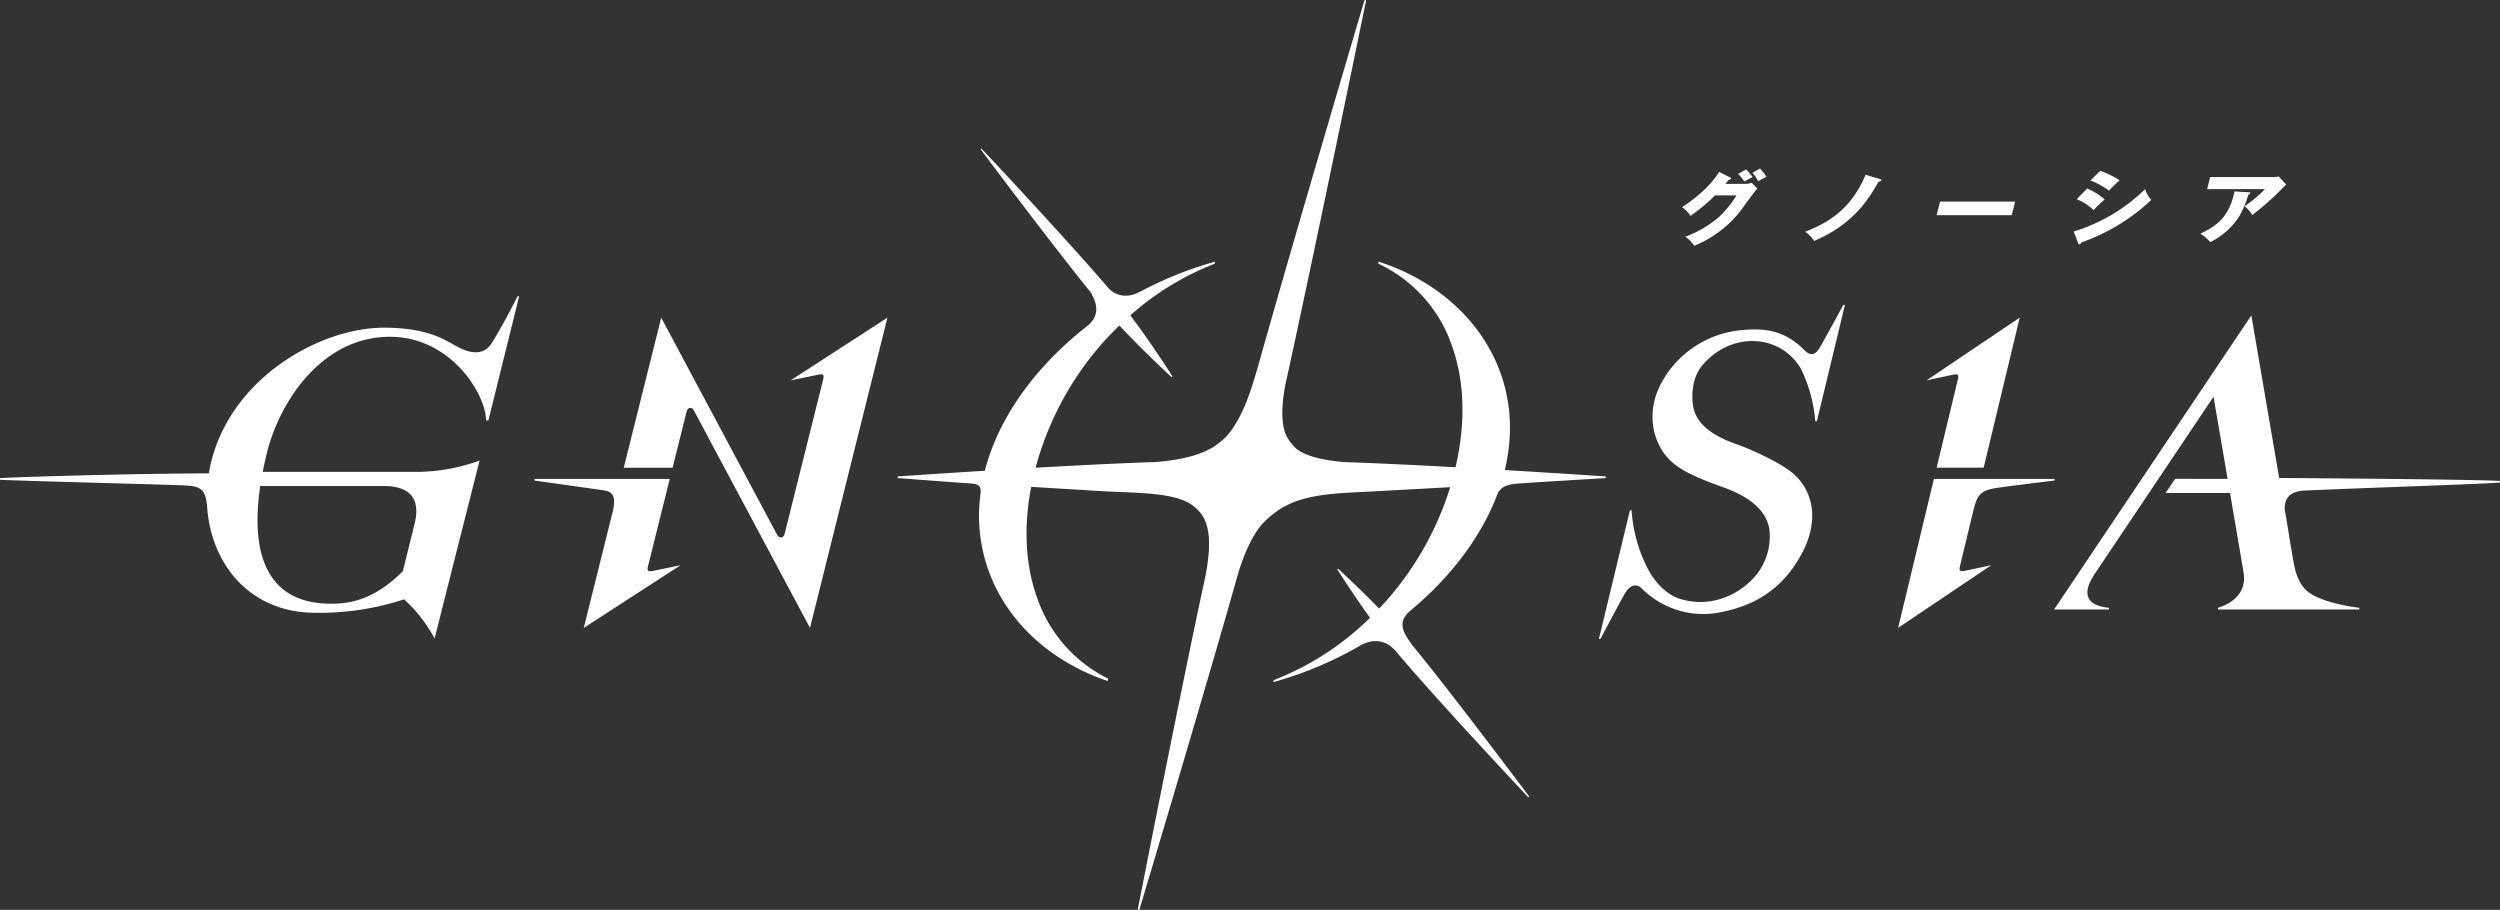 <svg xmlns="http://www.w3.org/2000/svg" width="610.844" height="222.312" viewBox="0 0 610.844 222.312">
  <rect x="0" y="0" width="610.844" height="222.312" fill="#333333" stroke="none"/>
  <defs>
    <style>
      .cls-1 {
        fill: #fff;
        fill-rule: evenodd;
      }
    </style>
  </defs>
  <path id="logo" class="cls-1" d="M497.56,111.115a7.519,7.519,0,0,0-1.388-2.049l1.862-1.035a13.019,13.019,0,0,1,1.566,2.01C499.282,110.218,497.852,110.959,497.56,111.115Zm-16.527,8.471a40.031,40.031,0,0,0,6-5H492.3a25.618,25.618,0,0,1-4.509,5.465,27.033,27.033,0,0,1-8.012,4.626,7.593,7.593,0,0,1,2.167,2.225,27.326,27.326,0,0,0,12.231-9.778c0.735-1,2.69-3.671,3.215-4.256l-1.406-1.386a4.32,4.32,0,0,1-1.569.293h-4.833c0.2-.234.307-0.391,0.8-0.995a0.625,0.625,0,0,0,.574-0.274,0.292,0.292,0,0,0-.2-0.292l-2.7-1.367c-0.758,1.171-2.943,4.606-9.076,8.628A7.763,7.763,0,0,1,481.033,119.586Zm15.192-9.466a11.513,11.513,0,0,0-1.6-1.874l-1.939,1.094a12.138,12.138,0,0,1,1.536,1.873C494.7,110.92,494.842,110.843,496.225,110.12Zm31.151,0.488-3.535-1.054c-3.554,8.491-9.295,11.789-14.785,13.917a7.516,7.516,0,0,1,2.206,2.244c9.088-3.864,13.011-9.6,15.717-14.444a0.986,0.986,0,0,0,.714-0.409C527.732,110.706,527.435,110.627,527.376,110.608Zm32.987,5.5H542.026L541.2,119.43h18.337Zm15.666,10.443a0.542,0.542,0,0,0,.471-0.45,48.185,48.185,0,0,0,17.136-10.4,7.26,7.26,0,0,1-1.514-2.635,42.814,42.814,0,0,1-17.44,10.345l1.1,2.889A0.36,0.36,0,0,0,576.029,126.555Zm9.884-15.674a25.277,25.277,0,0,0-4.72-2.3l-2.431,2.381a17.016,17.016,0,0,1,4.513,2.459C583.673,113.008,585.354,111.349,585.913,110.881Zm-3.663,4.7a15.953,15.953,0,0,0-4.271-2.675l-2.552,2.616a13.257,13.257,0,0,1,4.128,2.655A27.384,27.384,0,0,1,582.25,115.586Zm25.816,10.422a17.991,17.991,0,0,0,6.738-5.777,22.151,22.151,0,0,0,2.556-5.836,0.686,0.686,0,0,0,.462-0.332c0.053-.215-0.175-0.234-0.323-0.234l-3.538-.2c-1.272,6.617-4.989,8.744-8.333,10.306A12.156,12.156,0,0,1,608.066,126.008Zm8.35-8.763a7.106,7.106,0,0,1,1.89,2.146,65.643,65.643,0,0,0,7.283-6.441c0.648-.644.735-0.742,1.015-1.014l-1.846-1.992a4.106,4.106,0,0,1-1.226.176h-15.51l-0.736,2.947H621.4A31.185,31.185,0,0,1,616.416,117.245ZM226.31,205.269l5.342-21.4H198.617l-0.044.224,0.044,0.007v0.166l16.267,2.287s0.256,0.027,1.029.175c1.94,0.369,2.552,1.68,1.856,4.885l-7.135,28.658,23.655-15.327-6.869,1.42C226.426,206.537,226.045,206.334,226.31,205.269Zm41.738-46.9c0.994-.178,1.374.026,1.108,1.091l-9.5,38.057c-0.3.739-1.217,1.039-1.828-.105l-28.272-52.95-9.152,36.663h11.933l3.414-13.679c0.272-1.088,1.273-1.274,1.784-.317l28.374,53.142,18.922-75.809-23.654,15.326ZM546.4,159.456l-5.206,21.665h11.487l8.81-36.663-22.772,15.326,6.614-1.419C546.284,158.187,546.651,158.391,546.4,159.456Zm3.783,32.062c0.874-3.535,1.615-4.82,5.46-5.414s14.347-1.842,14.347-1.842v-0.4H540.529l-8.747,36.4,22.773-15.327-6.613,1.42c-0.957.177-1.324-.026-1.068-1.092Zm80.459-4.788c12.627-.6,42.148-1.53,48.217-1.978v-0.4c-4.912-.284-33.082-0.589-53.972-0.719l-6.8-39.718L569.9,215.754h13.4v-0.4c-1.277-.166-8.6-0.653-3.459-8.317l29.006-43.261,3.437,20.065H599.472l-2.326,3.455h15.729s3.2,18.686,3.328,19.508c0.988,6.307-5.216,8.208-6.274,8.55v0.4h34.552v-0.4s-8.718-.966-12.51-3.882c-2.382-1.831-3.167-5.038-3.585-7.381-1.241-6.967-2.076-12.969-2.086-12.178C625.958,189.034,627.106,187.065,630.637,186.73ZM415.314,227.244c-1.06-1.331-1.9-2.36-2.444-3l0.043,0.024c-1.75-2.552-3.758-5.128-.482-8.075,9.672-7.976,17.161-17.677,21.18-27.934,0.157-.4.345-0.822,0.345-0.822,0.964-2.275,3.856-2.352,6.127-2.527,2.2-.169,20.273-1.255,20.273-1.255v-0.4s-10.875-.739-24.674-1.557c2.7-11.255,1.033-22.13-4.834-31.476-5.605-8.928-14.786-15.816-25.852-19.4l-0.134-.044-0.119.475,0.1,0.045a34.393,34.393,0,0,1,17.818,19.738c3.2,8.723,3.522,19.068.982,29.971-9.368-.512-19.021-0.983-26.955-1.244-4.823-.4-9.135-1.223-11.793-3.148a11.507,11.507,0,0,1-2.691-3.5c-1.294-3.2-.989-7.419-0.23-11.865,6.776-30.641,19.841-94.421,19.841-94.421h-0.4s-17.26,58.209-26.2,90.128c-1.786,6.077-3.758,12.276-7.648,16.622a23.915,23.915,0,0,1-3.729,2.889l0.045-.086c-3.613,2.064-8.427,2.933-13.559,3.356-8.571.278-19.211,0.815-29.294,1.389A75.828,75.828,0,0,1,337,151.1c1.436-1.657,2.951-3.215,4.5-4.721,6.019,6.428,12.758,12.612,12.758,12.612l0.213-.178s-4.839-7.684-10.29-14.919a68.009,68.009,0,0,1,20.52-12.57l0.063-.025,0.135-.524-0.219.061a89.659,89.659,0,0,0-18.043,7.259l0.007-.036c-3.68,2.037-6.381.693-7.8-.8-10.546-12.343-31.026-34.112-31.026-34.112l-0.213.178s16.654,22.3,26.825,34.863c1.794,2.879,2.353,5.967-1.026,8.512l0.007,0c-12.37,9.7-21.468,22.183-24.775,35.171-12.136.747-21.305,1.386-21.305,1.386v0.4l15.172,1.133c0.7,0.046,2.223.153,3.016,0.22,1.6,0.135,2.3.674,2.052,2.49,0,0-.055.453-0.08,0.678a39.6,39.6,0,0,0,5.663,25.558c5.47,8.861,14.463,15.766,25.323,19.446l0.135,0.045,0.146-.569-0.095-.047a34.495,34.495,0,0,1-17.28-19.762c-2.844-7.957-3.315-17.245-1.425-27.05l17.648,1.075c9.044,0.471,18.007.283,22.153,3.738a11.753,11.753,0,0,1,1.692,1.722c2.618,3.531,2.208,9.066,1.168,14.865-6.23,28.671-16.637,81.964-16.637,81.964h0.4s16.255-54.153,24.266-82.647c1.356-4.2,3-8.23,5.543-11.413a24.193,24.193,0,0,1,5.59-4.5l-0.033.064c4.2-2.4,10.021-3.144,16.082-3.46,0.6-.021,11.775-0.629,24.511-1.324a76.1,76.1,0,0,1-15.232,27.324c-0.694.8-1.419,1.561-2.14,2.326-5.143-5.27-9.99-9.718-9.99-9.718l-0.212.178s3.544,5.629,7.983,11.788a68.793,68.793,0,0,1-23.439,15.2l-0.065.025-0.125.5,0.217-.06a89.968,89.968,0,0,0,21.017-8.868l0,0c1.805-1.041,5.439-2.272,8.587,1.249,0.011,0.012.022,0.026,0.032,0.038,2.816,3.36,6.622,7.668,10.635,12.122,10.264,11.4,21.844,23.7,21.814,23.667l0.212-.178c0.1,0.091-1.624-2.205-4.276-5.692C431.867,248.507,422.238,235.833,415.314,227.244ZM512.508,152c-0.53.789-1.656,2.377-3.564,0.456-4.594-4.628-9.159-5.544-15.216-4.965a24.812,24.812,0,0,0-19.87,13.056c-3.557,6.667-2.4,14.189,2.218,18.776,3.094,3.07,9.042,5.146,13.322,6.717,5.177,1.9,10.3,5.019,10.965,10.46a15.055,15.055,0,0,1-3.084,10.622,18.5,18.5,0,0,1-8.881,6.062,16.628,16.628,0,0,1-10.112-.081c-3.671-1.25-6.5-4.763-8.072-8.083a36.69,36.69,0,0,1-3.558-13.493h-0.4l-7.584,31.436,0.4-.032c2.11-4.026,5.506-10.368,6.054-11.251,1.432-2.308,3.043-2.017,3.946-1.134a21.181,21.181,0,0,0,19.663,5.823c8.165-1.649,15.056-5.676,19.732-14.692,3.833-7.391,2.875-14.7-2.474-19.249-2.82-2.4-9.792-5.7-13.766-7.075-4.952-1.714-9.865-4.527-10.568-9.434-0.42-2.929-.078-6.946,2.186-9.688,6.859-8.306,18.921-8.063,24.16.659a35.165,35.165,0,0,1,3.525,12.854l0.4,0.02,6.858-28.417h-0.4S513.038,151.209,512.508,152ZM194.451,139.234h0.4l-7.518,30.343h-0.541l-0.162-1.5c-1.228-6.942-9.522-18.942-23.4-18.942-16.611,0-26.93,15.91-30,28.306q-0.6,2.409-1.038,4.7h37.825a45.225,45.225,0,0,0,15.161-2.766s-10.083,39.849-10.985,43.493a35.855,35.855,0,0,0-7.455-9.591,66.017,66.017,0,0,1-23.31,3.248c-15.152-.758-24.147-12.585-24.848-26.4a1.693,1.693,0,0,1-.06-0.236c-0.45-3.905-1.978-4.289-6.07-4.472-3.577-.16-39.471-1.077-44.45-1.342v-0.4c3.971-.3,33.924-1.151,51.023-1.163,0.157-.944.344-1.89,0.578-2.835,5.092-20.552,26.553-32.77,42.231-32.77,7.034,0,12.158,1.322,16,3.608a0.435,0.435,0,0,1,.181.061c1.5,0.82,7.181,4.764,10.1.136C191.063,146.058,194.451,139.234,194.451,139.234Zm-62.859,46.357c-2.741,18.382,2.756,29.977,19.743,28.657,6.117-.475,11.209-3.918,15.09-7.836L169.3,194.82c1.263-5.1-.085-9.229-7.617-9.229H131.592Z" transform="translate(-68 -66.844)"/>
</svg>
